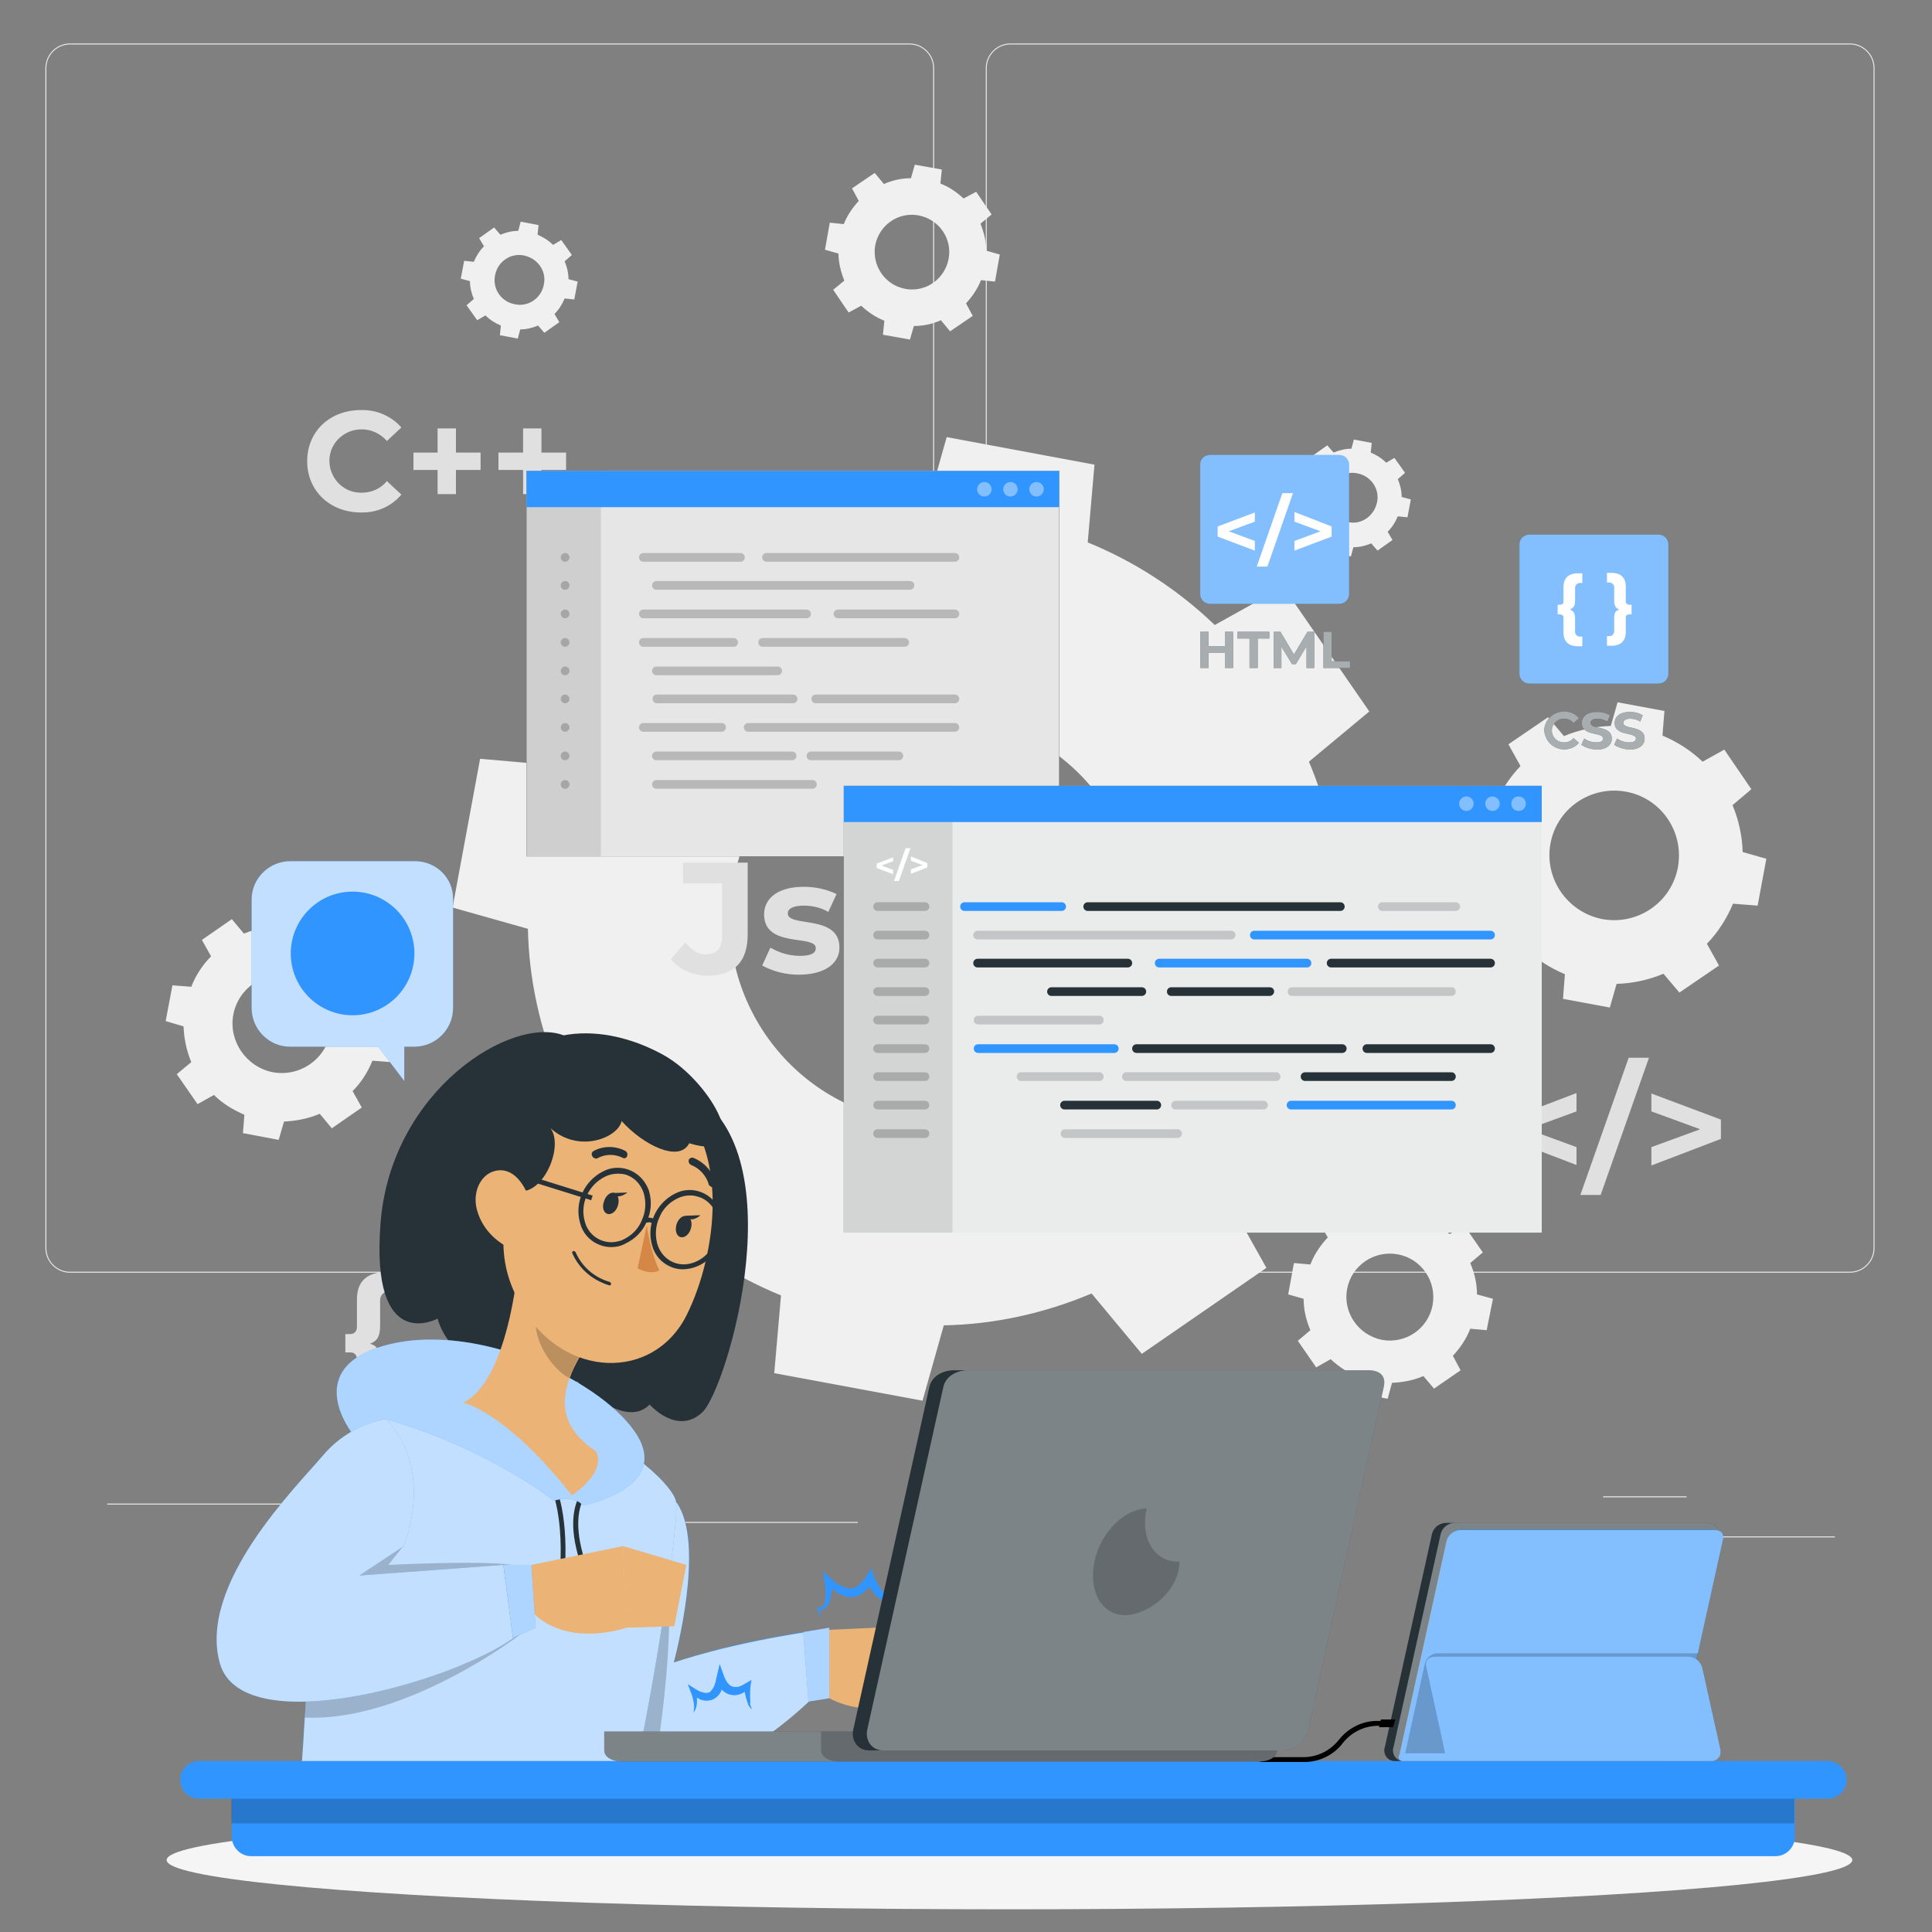 <?xml version="1.0" encoding="utf-8"?>
<!-- Generator: Adobe Illustrator 26.0.3, SVG Export Plug-In . SVG Version: 6.00 Build 0)  -->
<svg version="1.1" id="Calque_1" xmlns="http://www.w3.org/2000/svg" xmlns:xlink="http://www.w3.org/1999/xlink" x="0px" y="0px"
	 viewBox="0 0 400 400" style="enable-background:new 0 0 400 400;" xml:space="preserve">
<rect x="0" y="0" width="400" height="400" fill="#808080" stroke="none"/>
<style type="text/css">
	.st0{fill:#EBEBEB;}
	.st1{fill:#F0F0F0;}
	.st2{fill:#E0E0E0;}
	.st3{fill:#F5F5F5;}
	.st4{fill:#3195FF;}
	.st5{opacity:0.4;}
	.st6{fill:#FFFFFF;}
	.st7{fill:#263238;}
	.st8{opacity:0.6;}
	.st9{opacity:0.9;fill:#FFFFFF;enable-background:new    ;}
	.st10{opacity:0.1;enable-background:new    ;}
	.st11{opacity:0.2;}
	.st12{opacity:0.4;fill:#FFFFFF;enable-background:new    ;}
	.st13{opacity:0.7;fill:#FFFFFF;enable-background:new    ;}
	.st14{fill:#EBB376;}
	.st15{opacity:0.2;enable-background:new    ;}
	.st16{opacity:0.6;fill:#FFFFFF;enable-background:new    ;}
	.st17{fill:#D58745;}
</style>
<g id="freepik--background-complete--inject-2">
	<rect x="350.1" y="318.1" class="st0" width="29.8" height="0.2"/>
	<rect x="265.3" y="320.6" class="st0" width="7.8" height="0.2"/>
	<rect x="331.9" y="309.8" class="st0" width="17.3" height="0.2"/>
	<rect x="22.2" y="311.3" class="st0" width="38.9" height="0.2"/>
	<rect x="69.1" y="311.3" class="st0" width="5.7" height="0.2"/>
	<rect x="93.3" y="315.1" class="st0" width="84.3" height="0.2"/>
	<path class="st0" d="M188.3,263.5H14.5c-2.8,0-5.1-2.3-5.1-5.1V14.1c0-2.8,2.3-5.1,5.1-5.1h173.8c2.8,0,5.1,2.3,5.1,5.1
		c0,0,0,0,0,0v244.2C193.4,261.2,191.1,263.5,188.3,263.5z M14.5,9.2c-2.7,0-4.9,2.2-4.9,4.9v244.3c0,2.7,2.2,4.9,4.9,4.9h173.8
		c2.7,0,4.9-2.2,4.9-4.9V14.1c0-2.7-2.2-4.9-4.9-4.9H14.5z"/>
	<path class="st0" d="M383,263.5H209.2c-2.8,0-5.1-2.3-5.1-5.1V14.1c0-2.8,2.3-5.1,5.1-5.1H383c2.8,0,5.1,2.3,5.1,5.1v244.3
		C388.1,261.2,385.8,263.5,383,263.5z M209.2,9.2c-2.7,0-4.9,2.2-4.9,4.9v244.3c0,2.7,2.2,4.9,4.9,4.9H383c2.7,0,4.9-2.2,4.9-4.9
		V14.1c0-2.7-2.2-4.9-4.9-4.9H209.2z"/>
	<path class="st1" d="M115.9,222.8l-12.5,10.4l17.8,25.8l14.2-7.9c7.6,7.3,16.5,13.1,26.3,17.1l-1.4,16.1L191,290l4.4-15.6
		c10.5-0.2,20.9-2.5,30.6-6.6l10.4,12.5l25.8-17.8l-7.9-14.1c7.3-7.6,13.1-16.5,17.1-26.3l16.1,1.4l5.7-30.8l-15.6-4.4
		c-0.2-10.5-2.5-20.9-6.6-30.6l12.5-10.4l-17.8-25.8l-14.2,7.9c-7.6-7.3-16.5-13.1-26.3-17.1l1.4-16.1L196,90.5l-4.4,15.6
		c-10.5,0.3-20.9,2.5-30.6,6.6l-10.5-12.5l-25.8,17.8l7.9,14.2c-7.3,7.6-13.1,16.5-17.1,26.3l-16.1-1.4l-5.7,30.8l15.6,4.4
		C109.5,202.7,111.8,213.1,115.9,222.8z M151.8,182.5c4.3-23,26.4-38.3,49.4-34c23,4.3,38.3,26.4,34,49.4c-4.3,23-26.4,38.3-49.4,34
		c0,0,0,0,0,0C162.7,227.7,147.5,205.5,151.8,182.5L151.8,182.5z"/>
	<path class="st1" d="M323.6,206.8l9.7,1.8l1.4-4.9c3.3-0.1,6.6-0.8,9.7-2.1l3.3,3.9l8.2-5.6l-2.5-4.5c2.3-2.4,4.1-5.2,5.4-8.3
		l5.1,0.4l1.8-9.7l-4.9-1.4c-0.1-3.3-0.8-6.6-2.1-9.7l3.9-3.3l-5.6-8.2l-4.5,2.5c-2.4-2.3-5.2-4.1-8.3-5.4l0.4-5.1l-9.7-1.8
		l-1.4,4.9c-3.3,0.1-6.6,0.8-9.7,2.1l-3.3-3.9l-8.2,5.6l2.5,4.5c-2.3,2.4-4.1,5.2-5.4,8.3l-5.1-0.4l-1.8,9.7l4.9,1.4
		c0.1,3.3,0.8,6.6,2.1,9.7l-3.9,3.3l5.6,8.2l4.5-2.5c2.4,2.3,5.2,4.1,8.3,5.4L323.6,206.8z M321,174.7c1.3-7.3,8.3-12.1,15.6-10.8
		c7.3,1.3,12.1,8.3,10.8,15.6s-8.3,12.1-15.6,10.8c0,0,0,0,0,0C324.5,188.9,319.7,181.9,321,174.7L321,174.7z"/>
	<path class="st1" d="M50.3,234.6l7.4,1.4l1.1-3.8c2.5-0.1,5-0.6,7.4-1.6l2.5,3l6.2-4.3l-1.9-3.4c1.8-1.8,3.2-4,4.1-6.3l3.9,0.3
		l1.4-7.4l-3.8-1c-0.1-2.5-0.6-5-1.6-7.4l3-2.5l-4.3-6.2l-3.4,1.9c-1.8-1.8-4-3.2-6.3-4.1l0.4-3.9l-7.4-1.4l-1.1,3.8
		c-2.5,0.1-5,0.6-7.4,1.6l-2.5-3l-6.2,4.3l1.9,3.4c-1.8,1.8-3.2,4-4.1,6.3l-3.9-0.3l-1.4,7.4l3.7,1.1c0.1,2.5,0.6,5,1.6,7.4l-3,2.5
		l4.3,6.2l3.4-1.9c1.8,1.8,4,3.1,6.3,4.1L50.3,234.6z M48.3,210.1c1-5.5,6.4-9.2,11.9-8.2c5.5,1,9.2,6.4,8.2,11.9
		c-1,5.5-6.3,9.2-11.9,8.2C51,220.9,47.3,215.6,48.3,210.1z"/>
	<path class="st1" d="M182.8,69.3l5.6,1l0.8-2.8c1.9,0,3.8-0.4,5.6-1.2l1.9,2.3l4.7-3.2l-1.4-2.6c1.3-1.4,2.4-3,3.1-4.8l2.9,0.3
		l1-5.6l-2.8-0.8c0-1.9-0.5-3.8-1.2-5.6l2.3-1.9l-3.2-4.7l-2.6,1.4c-1.4-1.3-3-2.4-4.8-3.1l0.3-2.9l-5.6-1l-0.8,2.8
		c-1.9,0-3.8,0.4-5.6,1.2l-1.9-2.3l-4.7,3.2l1.4,2.6c-1.3,1.4-2.4,3-3.1,4.8l-2.9-0.3l-1,5.6l2.8,0.8c0,1.9,0.5,3.8,1.2,5.6
		l-2.3,1.9l3.2,4.7l2.6-1.4c1.4,1.3,3,2.4,4.8,3.1L182.8,69.3z M181.2,50.8c0.8-4.2,4.8-7,9-6.2c4.2,0.8,7,4.8,6.2,9
		c-0.8,4.2-4.8,7-9,6.2C183.2,59,180.5,55,181.2,50.8L181.2,50.8z"/>
	<path class="st1" d="M276,114.5l3.7,0.7l0.5-1.9c1.3,0,2.5-0.3,3.7-0.8l1.3,1.5l3.1-2.2l-1-1.7c0.9-0.9,1.6-2,2.1-3.2l2,0.2
		l0.7-3.7l-1.9-0.5c0-1.3-0.3-2.5-0.8-3.7l1.5-1.3l-2.2-3.1l-1.7,1c-0.9-0.9-2-1.6-3.2-2.1l0.2-2l-3.7-0.7l-0.5,1.9
		c-1.3,0-2.5,0.3-3.7,0.8l-1.3-1.5l-3.1,2.2l1,1.7c-0.9,0.9-1.6,2-2.1,3.2l-2-0.2l-0.7,3.7l1.9,0.5c0,1.3,0.3,2.5,0.8,3.7l-1.5,1.3
		l2.2,3.1l1.7-1c0.9,0.9,2,1.6,3.2,2.1L276,114.5z M275,102.1c0.5-2.8,3.2-4.7,6-4.1c2.8,0.5,4.7,3.2,4.1,6s-3.2,4.7-6,4.1
		c0,0,0,0,0,0C276.4,107.6,274.5,104.9,275,102.1z"/>
	<path class="st1" d="M103.5,69.4l3.7,0.7l0.5-1.9c1.3,0,2.5-0.3,3.7-0.8l1.3,1.5l3.1-2.2l-1-1.7c0.9-0.9,1.6-2,2.1-3.2l2,0.2
		l0.7-3.7l-1.9-0.5c0-1.3-0.3-2.5-0.8-3.7l1.5-1.3l-2.2-3.1l-1.7,1c-0.9-0.9-2-1.6-3.2-2.1l0.2-2l-3.7-0.7l-0.5,1.9
		c-1.3,0-2.5,0.3-3.7,0.8l-1.3-1.5l-3.1,2.2l1,1.7c-0.9,0.9-1.6,2-2.1,3.2l-2-0.2l-0.7,3.7l1.9,0.5c0,1.3,0.3,2.5,0.8,3.7l-1.5,1.3
		l2.2,3.1l1.7-1c0.9,0.9,2,1.6,3.2,2.1L103.5,69.4z M102.5,57c0.5-2.8,3.2-4.7,6-4.1s4.7,3.2,4.1,6c-0.5,2.8-3.2,4.7-6,4.1
		c0,0,0,0,0,0C103.8,62.5,101.9,59.8,102.5,57z"/>
	<path class="st1" d="M269.9,268.9c0,2.2,0.5,4.4,1.4,6.5l-2.6,2.2l3.8,5.5l3-1.7c1.6,1.5,3.5,2.8,5.6,3.6l-0.3,3.4l6.5,1.2l0.9-3.3
		c2.2-0.1,4.4-0.5,6.5-1.4l2.2,2.6l5.5-3.8l-1.6-3c1.5-1.6,2.8-3.5,3.6-5.6l3.4,0.3l1.3-6.5l-3.3-0.9c0-2.2-0.5-4.4-1.4-6.5l2.6-2.2
		l-3.8-5.5l-3.1,1.7c-1.6-1.5-3.5-2.8-5.6-3.6l0.3-3.4l-6.5-1.2l-0.9,3.3c-2.2,0.1-4.4,0.5-6.5,1.4l-2.2-2.6l-5.5,3.8l1.7,3
		c-1.5,1.6-2.8,3.5-3.6,5.6l-3.4-0.3l-1.2,6.5L269.9,268.9z M278.9,266.9c0.9-4.9,5.6-8.1,10.5-7.2c4.9,0.9,8.1,5.6,7.2,10.5
		c-0.9,4.9-5.6,8.1-10.5,7.2c0,0,0,0,0,0C281.2,276.4,278,271.7,278.9,266.9L278.9,266.9z"/>
	<path class="st2" d="M326.4,230.1l-10.1,3.7l10.1,3.7v3.7l-14.4-5.5v-3.9l14.4-5.5V230.1z"/>
	<path class="st2" d="M337.2,219h4.2l-10,28.4h-4.2L337.2,219z"/>
	<path class="st2" d="M356.3,231.8v4l-14.4,5.5v-3.8l10.1-3.7l-10.1-3.7v-3.7L356.3,231.8z"/>
	<path class="st2" d="M76.6,278.2c1.4,0.4,2.1,1.3,2.1,3.5v5c-0.2,1.1,0.6,2.2,1.8,2.3c0.2,0,0.3,0,0.5,0h0.6v3.8h-1.8
		c-3.9,0-5.9-2-5.9-5.6v-5.7c0-1-0.5-1.5-1.4-1.5h-1v-3.8h1c0.8,0,1.4-0.5,1.4-1.5v-5.7c0-3.6,2-5.6,5.9-5.6h1.8v3.8h-0.6
		c-1.1-0.1-2.2,0.7-2.3,1.8c0,0.2,0,0.3,0,0.5v5C78.7,276.8,78,277.7,76.6,278.2z"/>
	<path class="st2" d="M101.5,276.3v3.8h-1c-0.7-0.1-1.3,0.5-1.4,1.2c0,0.1,0,0.2,0,0.3v5.7c0,3.6-2,5.6-5.9,5.6h-1.8v-3.8h0.6
		c1.1,0.1,2.2-0.7,2.3-1.8c0-0.2,0-0.3,0-0.5v-5c0-2.2,0.7-3.1,2.1-3.5c-1.4-0.4-2.1-1.4-2.1-3.5v-5c0.2-1.1-0.6-2.2-1.7-2.3
		c-0.2,0-0.4,0-0.6,0h-0.6v-3.8h1.8c3.9,0,5.9,2,5.9,5.6v5.7c-0.1,0.7,0.4,1.4,1.1,1.5c0.1,0,0.2,0,0.3,0L101.5,276.3z"/>
	<path class="st2" d="M63.6,95.5c0-6.2,4.7-10.6,11.1-10.6c3.2-0.1,6.3,1.2,8.4,3.6l-3,2.8c-1.3-1.5-3.2-2.4-5.1-2.4
		c-3.6-0.1-6.7,2.7-6.8,6.3c-0.1,3.6,2.7,6.7,6.3,6.8c0.2,0,0.3,0,0.5,0c2,0,3.9-0.9,5.1-2.4l3,2.8c-2.1,2.5-5.2,3.8-8.4,3.7
		C68.4,106.1,63.6,101.7,63.6,95.5z"/>
	<path class="st2" d="M99.5,97.3h-5.1v5h-3.8v-5h-5v-3.6h5v-5h3.8v5h5.1V97.3z"/>
	<path class="st2" d="M117.2,97.3h-5.1v5h-3.8v-5h-5.1v-3.6h5.1v-5h3.8v5h5.1V97.3z"/>
	<path class="st2" d="M138.9,198.6l3-3.5c1.3,1.7,2.6,2.5,4.3,2.5c2.1,0,3.3-1.3,3.3-3.8v-10.9h-8.1v-4.3h13.4v14.9
		c0,5.7-2.9,8.5-8.3,8.5C143.5,202,140.7,200.8,138.9,198.6z"/>
	<path class="st2" d="M157.8,199.9l1.7-3.7c1.9,1.1,4,1.7,6.1,1.7c2.4,0,3.3-0.6,3.3-1.6c0-2.9-10.7,0.1-10.7-7c0-3.4,3-5.7,8.2-5.7
		c2.4,0,4.7,0.5,6.8,1.5l-1.7,3.7c-1.6-0.9-3.3-1.3-5.1-1.3c-2.3,0-3.3,0.7-3.3,1.6c0,3,10.7,0.1,10.7,7.1c0,3.3-3.1,5.6-8.4,5.6
		C162.8,201.8,160.2,201.2,157.8,199.9z"/>
</g>
<g id="freepik--Shadow--inject-2">
	<ellipse id="freepik--path--inject-2" class="st3" cx="209" cy="385.1" rx="174.5" ry="10.2"/>
</g>
<g id="freepik--program-icons--inject-2">
	<path class="st4" d="M250.5,94.2h26.8c1.1,0,2,0.9,2,2v26.8c0,1.1-0.9,2-2,2h-26.8c-1.1,0-2-0.9-2-2V96.3
		C248.4,95.1,249.4,94.2,250.5,94.2z"/>
	<g class="st5">
		<path class="st6" d="M250.5,94.2h26.8c1.1,0,2,0.9,2,2v26.8c0,1.1-0.9,2-2,2h-26.8c-1.1,0-2-0.9-2-2V96.3
			C248.4,95.1,249.4,94.2,250.5,94.2z"/>
	</g>
	<path class="st6" d="M259.8,108l-5.4,2l5.4,2v2l-7.7-2.9V109l7.7-2.9V108z"/>
	<path class="st6" d="M265.5,102.1h2.2l-5.3,15.2h-2.2L265.5,102.1z"/>
	<path class="st6" d="M275.7,109v2.1l-7.7,2.9v-2l5.4-2l-5.4-2v-2L275.7,109z"/>
	<path class="st7" d="M255.3,130.8v7.5h-1.7v-3.1h-3.4v3.1h-1.7v-7.5h1.7v3h3.4v-3L255.3,130.8z"/>
	<path class="st7" d="M258.6,132.2h-2.4v-1.4h6.6v1.4h-2.4v6.1h-1.7V132.2z"/>
	<path class="st7" d="M270.5,138.3v-4.5l-2.2,3.7h-0.8l-2.2-3.6v4.4h-1.6v-7.5h1.4l2.8,4.7l2.8-4.7h1.4v7.5H270.5z"/>
	<path class="st7" d="M274,130.8h1.7v6.1h3.8v1.4H274V130.8z"/>
	<g class="st8">
		<path class="st6" d="M255.3,130.8v7.5h-1.7v-3.1h-3.4v3.1h-1.7v-7.5h1.7v3h3.4v-3L255.3,130.8z"/>
		<path class="st6" d="M258.6,132.2h-2.4v-1.4h6.6v1.4h-2.4v6.1h-1.7V132.2z"/>
		<path class="st6" d="M270.5,138.3v-4.5l-2.2,3.7h-0.8l-2.2-3.6v4.4h-1.6v-7.5h1.4l2.8,4.7l2.8-4.7h1.4v7.5H270.5z"/>
		<path class="st6" d="M274,130.8h1.7v6.1h3.8v1.4H274V130.8z"/>
	</g>
	<path class="st4" d="M316.6,110.7h26.8c1.1,0,2,0.9,2,2v26.8c0,1.1-0.9,2-2,2h-26.8c-1.1,0-2-0.9-2-2v-26.8
		C314.6,111.6,315.5,110.7,316.6,110.7z"/>
	<g class="st5">
		<path class="st6" d="M316.6,110.7h26.8c1.1,0,2,0.9,2,2v26.8c0,1.1-0.9,2-2,2h-26.8c-1.1,0-2-0.9-2-2v-26.8
			C314.6,111.6,315.5,110.7,316.6,110.7z"/>
	</g>
	<path class="st6" d="M325,126.2c0.7,0.2,1.1,0.7,1.1,1.8v2.6c-0.1,0.6,0.3,1.1,0.9,1.2c0.1,0,0.2,0,0.3,0h0.3v2h-0.9
		c-2,0-3-1-3-2.9v-2.9c0.1-0.4-0.2-0.7-0.6-0.8c0,0-0.1,0-0.1,0h-0.5v-2h0.5c0.4,0,0.7-0.2,0.7-0.6c0,0,0-0.1,0-0.1v-2.9
		c0-1.9,1-2.9,3-2.9h0.9v2h-0.3c-0.6-0.1-1.1,0.3-1.2,0.9c0,0.1,0,0.2,0,0.3v2.6C326.1,125.5,325.7,125.9,325,126.2z"/>
	<path class="st6" d="M337.8,125.2v2h-0.5c-0.4,0-0.7,0.2-0.7,0.6c0,0,0,0.1,0,0.1v2.9c0,1.9-1,2.9-3,2.9h-0.9v-2h0.3
		c0.6,0.1,1.1-0.3,1.2-0.9c0-0.1,0-0.2,0-0.3V128c0-1.1,0.3-1.6,1.1-1.8c-0.7-0.2-1.1-0.7-1.1-1.8v-2.6c0.1-0.6-0.3-1.1-0.9-1.2
		c-0.1,0-0.2,0-0.3,0h-0.3v-2h0.9c2,0,3,1,3,2.9v2.9c-0.1,0.4,0.2,0.7,0.6,0.8c0,0,0.1,0,0.1,0L337.8,125.2z"/>
	<path class="st7" d="M319.7,151.2c0.1-2.3,2.1-4,4.4-3.9c1.1,0.1,2.1,0.5,2.8,1.4l-1.1,1c-0.5-0.6-1.2-0.9-1.9-0.9
		c-1.3-0.1-2.5,0.9-2.6,2.3c-0.1,1.3,0.9,2.5,2.3,2.6c0.1,0,0.2,0,0.3,0c0.7,0,1.4-0.3,1.9-0.9l1.1,1c-1.5,1.7-4.1,1.8-5.8,0.3
		C320.2,153.3,319.8,152.2,319.7,151.2L319.7,151.2z"/>
	<path class="st7" d="M327.4,154.2l0.6-1.3c0.7,0.5,1.6,0.8,2.5,0.8c1,0,1.4-0.3,1.4-0.8c0-1.4-4.4-0.4-4.4-3.2c0-1.3,1-2.3,3.2-2.3
		c0.9,0,1.8,0.2,2.6,0.7l-0.5,1.3c-0.6-0.4-1.4-0.6-2.1-0.6c-1,0-1.4,0.4-1.4,0.9c0,1.4,4.4,0.4,4.4,3.2c0,1.3-1,2.3-3.2,2.3
		C329.3,155.1,328.3,154.8,327.4,154.2z"/>
	<path class="st7" d="M334.2,154.2l0.6-1.3c0.7,0.5,1.6,0.8,2.5,0.8c1,0,1.4-0.3,1.4-0.8c0-1.4-4.4-0.4-4.4-3.2c0-1.3,1-2.3,3.2-2.3
		c0.9,0,1.8,0.2,2.6,0.7l-0.5,1.3c-0.6-0.4-1.3-0.6-2.1-0.6c-1,0-1.4,0.4-1.4,0.9c0,1.4,4.4,0.4,4.4,3.2c0,1.3-1,2.3-3.2,2.3
		C336.2,155.1,335.1,154.8,334.2,154.2z"/>
	<g class="st8">
		<path class="st6" d="M319.7,151.2c0.1-2.3,2.1-4,4.4-3.9c1.1,0.1,2.1,0.5,2.8,1.4l-1.1,1c-0.5-0.6-1.2-0.9-1.9-0.9
			c-1.3-0.1-2.5,0.9-2.6,2.3c-0.1,1.3,0.9,2.5,2.3,2.6c0.1,0,0.2,0,0.3,0c0.7,0,1.4-0.3,1.9-0.9l1.1,1c-1.5,1.7-4.1,1.8-5.8,0.3
			C320.2,153.3,319.8,152.2,319.7,151.2L319.7,151.2z"/>
		<path class="st6" d="M327.4,154.2l0.6-1.3c0.7,0.5,1.6,0.8,2.5,0.8c1,0,1.4-0.3,1.4-0.8c0-1.4-4.4-0.4-4.4-3.2
			c0-1.3,1-2.3,3.2-2.3c0.9,0,1.8,0.2,2.6,0.7l-0.5,1.3c-0.6-0.4-1.4-0.6-2.1-0.6c-1,0-1.4,0.4-1.4,0.9c0,1.4,4.4,0.4,4.4,3.2
			c0,1.3-1,2.3-3.2,2.3C329.3,155.1,328.3,154.8,327.4,154.2z"/>
		<path class="st6" d="M334.2,154.2l0.6-1.3c0.7,0.5,1.6,0.8,2.5,0.8c1,0,1.4-0.3,1.4-0.8c0-1.4-4.4-0.4-4.4-3.2
			c0-1.3,1-2.3,3.2-2.3c0.9,0,1.8,0.2,2.6,0.7l-0.5,1.3c-0.6-0.4-1.3-0.6-2.1-0.6c-1,0-1.4,0.4-1.4,0.9c0,1.4,4.4,0.4,4.4,3.2
			c0,1.3-1,2.3-3.2,2.3C336.2,155.1,335.1,154.8,334.2,154.2z"/>
	</g>
</g>
<g id="freepik--Tabs--inject-2">
	<rect x="109" y="97.5" width="110.3" height="79.8"/>
	<rect x="109" y="97.5" class="st9" width="110.3" height="79.8"/>
	<rect x="109" y="97.5" class="st10" width="15.4" height="79.8"/>
	<rect x="109" y="97.5" class="st4" width="110.3" height="7.5"/>
	<g class="st11">
		<path d="M153.3,116.3h-20.1c-0.5,0-0.9-0.4-0.9-0.9c0-0.5,0.4-0.9,0.9-0.9h20.1c0.5,0,0.9,0.4,0.9,0.9
			C154.2,115.9,153.8,116.3,153.3,116.3L153.3,116.3z"/>
		<path d="M197.7,116.3h-39c-0.5,0-0.9-0.4-0.9-0.9c0-0.5,0.4-0.9,0.9-0.9h39c0.5,0,0.9,0.4,0.9,0.9
			C198.6,115.9,198.2,116.3,197.7,116.3z"/>
		<path d="M188.4,122.1h-52.5c-0.5,0-0.9-0.4-0.9-0.9s0.4-0.9,0.9-0.9h52.5c0.5,0,0.9,0.4,0.9,0.9S188.9,122.1,188.4,122.1z"/>
		<path d="M167,128h-33.8c-0.5,0-0.9-0.4-0.9-0.9s0.4-0.9,0.9-0.9H167c0.5,0,0.9,0.4,0.9,0.9S167.5,128,167,128z"/>
		<path d="M197.7,128h-24.2c-0.5,0-0.9-0.4-0.9-0.9s0.4-0.9,0.9-0.9h24.2c0.5,0,0.9,0.4,0.9,0.9S198.2,128,197.7,128z"/>
		<path d="M151.9,133.9h-18.7c-0.5,0-0.9-0.4-0.9-0.9c0-0.5,0.4-0.9,0.9-0.9h18.7c0.5,0,0.9,0.4,0.9,0.9
			C152.8,133.5,152.4,133.9,151.9,133.9L151.9,133.9z"/>
		<path d="M187.3,133.9h-29.4c-0.5,0-0.9-0.4-0.9-0.9c0-0.5,0.4-0.9,0.9-0.9h29.4c0.5,0,0.9,0.4,0.9,0.9
			C188.2,133.5,187.8,133.9,187.3,133.9z"/>
		<path d="M161,139.8h-25.1c-0.5,0-0.9-0.4-0.9-0.9c0-0.5,0.4-0.9,0.9-0.9H161c0.5,0,0.9,0.4,0.9,0.9
			C161.9,139.4,161.5,139.8,161,139.8z"/>
		<path d="M164.2,145.6h-28.2c-0.5,0-0.9-0.4-0.9-0.9c0-0.5,0.4-0.9,0.9-0.9h28.2c0.5,0,0.9,0.4,0.9,0.9
			C165.1,145.2,164.7,145.6,164.2,145.6z"/>
		<path d="M197.7,145.6h-28.8c-0.5,0-0.9-0.4-0.9-0.9c0-0.5,0.4-0.9,0.9-0.9h28.8c0.5,0,0.9,0.4,0.9,0.9
			C198.6,145.2,198.2,145.6,197.7,145.6z"/>
		<path d="M149.4,151.5h-16.2c-0.5,0-0.9-0.4-0.9-0.9c0-0.5,0.4-0.9,0.9-0.9h16.2c0.5,0,0.9,0.4,0.9,0.9
			C150.3,151.1,149.9,151.5,149.4,151.5z"/>
		<path d="M197.7,151.5h-42.8c-0.5,0-0.9-0.4-0.9-0.9c0-0.5,0.4-0.9,0.9-0.9h42.8c0.5,0,0.9,0.4,0.9,0.9
			C198.6,151.1,198.2,151.5,197.7,151.5z"/>
		<path d="M164,157.4h-28.1c-0.5,0-0.9-0.4-0.9-0.9c0-0.5,0.4-0.9,0.9-0.9H164c0.5,0,0.9,0.4,0.9,0.9
			C164.9,157,164.5,157.4,164,157.4L164,157.4z"/>
		<path d="M186.1,157.4h-18.2c-0.5,0-0.9-0.4-0.9-0.9c0-0.5,0.4-0.9,0.9-0.9h18.2c0.5,0,0.9,0.4,0.9,0.9
			C187,157,186.6,157.4,186.1,157.4L186.1,157.4z"/>
		<path d="M168.2,163.3h-32.3c-0.5,0-0.9-0.4-0.9-0.9c0-0.5,0.4-0.9,0.9-0.9h32.3c0.5,0,0.9,0.4,0.9,0.9
			C169.1,162.9,168.7,163.3,168.2,163.3z"/>
	</g>
	<circle class="st12" cx="214.6" cy="101.3" r="1.5"/>
	<circle class="st12" cx="209.2" cy="101.3" r="1.5"/>
	<circle class="st12" cx="203.8" cy="101.3" r="1.5"/>
	<g class="st11">
		<path d="M117,116.3L117,116.3c-0.5,0-0.9-0.4-0.9-0.9c0-0.5,0.4-0.9,0.9-0.9s0.9,0.4,0.9,0.9C117.9,115.9,117.5,116.3,117,116.3z"
			/>
		<path d="M117,122.1L117,122.1c-0.5,0-0.9-0.4-0.9-0.9s0.4-0.9,0.9-0.9s0.9,0.4,0.9,0.9S117.5,122.1,117,122.1z"/>
		<path d="M117,128L117,128c-0.5,0-0.9-0.4-0.9-0.9s0.4-0.9,0.9-0.9s0.9,0.4,0.9,0.9S117.5,128,117,128z"/>
		<path d="M117,133.9L117,133.9c-0.5,0-0.9-0.4-0.9-0.9c0-0.5,0.4-0.9,0.9-0.9s0.9,0.4,0.9,0.9C117.9,133.5,117.5,133.9,117,133.9z"
			/>
		<path d="M117,139.8L117,139.8c-0.5,0-0.9-0.4-0.9-0.9c0-0.5,0.4-0.9,0.9-0.9s0.9,0.4,0.9,0.9C117.9,139.4,117.5,139.8,117,139.8z"
			/>
		<path d="M117,145.6L117,145.6c-0.5,0-0.9-0.4-0.9-0.9c0-0.5,0.4-0.9,0.9-0.9s0.9,0.4,0.9,0.9C117.9,145.2,117.5,145.6,117,145.6z"
			/>
		<path d="M117,151.5L117,151.5c-0.5,0-0.9-0.4-0.9-0.9c0-0.5,0.4-0.9,0.9-0.9s0.9,0.4,0.9,0.9C117.9,151.1,117.5,151.5,117,151.5z"
			/>
		<path d="M117,157.4L117,157.4c-0.5,0-0.9-0.4-0.9-0.9c0-0.5,0.4-0.9,0.9-0.9s0.9,0.4,0.9,0.9C117.9,157,117.5,157.4,117,157.4z"/>
		<path d="M117,163.3L117,163.3c-0.5,0-0.9-0.4-0.9-0.9c0-0.5,0.4-0.9,0.9-0.9s0.9,0.4,0.9,0.9C117.9,162.9,117.5,163.3,117,163.3z"
			/>
	</g>
	<rect x="174.7" y="162.7" class="st7" width="144.5" height="92.5"/>
	<rect x="174.7" y="162.7" class="st9" width="144.5" height="92.5"/>
	<rect x="174.7" y="162.7" class="st10" width="22.5" height="92.5"/>
	<rect x="174.7" y="162.7" class="st4" width="144.5" height="7.5"/>
	<path class="st6" d="M184.9,178.3l-2.4,0.9l2.4,0.9v0.9l-3.4-1.3v-0.9l3.4-1.3V178.3z"/>
	<path class="st6" d="M187.5,175.6h1l-2.4,6.8h-1L187.5,175.6z"/>
	<path class="st6" d="M192,178.7v0.9l-3.4,1.3V180l2.4-0.9l-2.4-0.9v-0.9L192,178.7z"/>
	<g class="st11">
		<path d="M191.5,188.6h-9.8c-0.5,0-0.9-0.4-0.9-0.9c0-0.5,0.4-0.9,0.9-0.9h9.8c0.5,0,0.9,0.4,0.9,0.9
			C192.4,188.2,192,188.6,191.5,188.6z"/>
		<path d="M191.5,194.5h-9.8c-0.5,0-0.9-0.4-0.9-0.9c0-0.5,0.4-0.9,0.9-0.9h9.8c0.5,0,0.9,0.4,0.9,0.9
			C192.4,194.1,192,194.5,191.5,194.5z"/>
		<path d="M191.5,200.3h-9.8c-0.5,0-0.9-0.4-0.9-0.9c0-0.5,0.4-0.9,0.9-0.9h9.8c0.5,0,0.9,0.4,0.9,0.9
			C192.4,199.9,192,200.3,191.5,200.3z"/>
		<path d="M191.5,206.2h-9.8c-0.5,0-0.9-0.4-0.9-0.9c0-0.5,0.4-0.9,0.9-0.9h9.8c0.5,0,0.9,0.4,0.9,0.9
			C192.4,205.8,192,206.2,191.5,206.2z"/>
		<path d="M191.5,212.1h-9.8c-0.5,0-0.9-0.4-0.9-0.9c0-0.5,0.4-0.9,0.9-0.9h9.8c0.5,0,0.9,0.4,0.9,0.9
			C192.4,211.7,192,212.1,191.5,212.1z"/>
		<path d="M191.5,218h-9.8c-0.5,0-0.9-0.4-0.9-0.9c0-0.5,0.4-0.9,0.9-0.9h9.8c0.5,0,0.9,0.4,0.9,0.9C192.4,217.6,192,218,191.5,218z
			"/>
		<path d="M191.5,223.8h-9.8c-0.5,0-0.9-0.4-0.9-0.9c0-0.5,0.4-0.9,0.9-0.9h9.8c0.5,0,0.9,0.4,0.9,0.9
			C192.4,223.4,192,223.8,191.5,223.8z"/>
		<path d="M191.5,229.7h-9.8c-0.5,0-0.9-0.4-0.9-0.9c0-0.5,0.4-0.9,0.9-0.9h9.8c0.5,0,0.9,0.4,0.9,0.9
			C192.4,229.3,192,229.7,191.5,229.7z"/>
		<path d="M191.5,235.6h-9.8c-0.5,0-0.9-0.4-0.9-0.9c0-0.5,0.4-0.9,0.9-0.9h9.8c0.5,0,0.9,0.4,0.9,0.9
			C192.4,235.2,192,235.6,191.5,235.6z"/>
	</g>
	<path class="st4" d="M219.8,188.6h-20.1c-0.5,0-0.9-0.4-0.9-0.9c0-0.5,0.4-0.9,0.9-0.9h20.1c0.5,0,0.9,0.4,0.9,0.9
		C220.7,188.2,220.3,188.6,219.8,188.6z"/>
	<path class="st7" d="M277.5,188.6h-52.3c-0.5,0-0.9-0.4-0.9-0.9c0-0.5,0.4-0.9,0.9-0.9h52.3c0.5,0,0.9,0.4,0.9,0.9
		C278.4,188.2,278,188.6,277.5,188.6z"/>
	<g class="st11">
		<path class="st7" d="M301.4,188.6h-15.2c-0.5,0-0.9-0.4-0.9-0.9c0-0.5,0.4-0.9,0.9-0.9h15.2c0.5,0,0.9,0.4,0.9,0.9
			C302.3,188.2,301.9,188.6,301.4,188.6z"/>
	</g>
	<g class="st11">
		<path class="st7" d="M254.9,194.5h-52.5c-0.5,0-0.9-0.4-0.9-0.9c0-0.5,0.4-0.9,0.9-0.9h52.5c0.5,0,0.9,0.4,0.9,0.9
			C255.8,194.1,255.4,194.5,254.9,194.5z"/>
	</g>
	<path class="st4" d="M308.6,194.5h-48.9c-0.5,0-0.9-0.4-0.9-0.9c0-0.5,0.4-0.9,0.9-0.9h48.9c0.5,0,0.9,0.4,0.9,0.9
		C309.5,194.1,309.1,194.5,308.6,194.5L308.6,194.5z"/>
	<path class="st7" d="M233.5,200.3h-31.1c-0.5,0-0.9-0.4-0.9-0.9c0-0.5,0.4-0.9,0.9-0.9h31.1c0.5,0,0.9,0.4,0.9,0.9
		C234.4,199.9,234,200.3,233.5,200.3z"/>
	<path class="st4" d="M270.6,200.3H240c-0.5,0-0.9-0.4-0.9-0.9c0-0.5,0.4-0.9,0.9-0.9h30.6c0.5,0,0.9,0.4,0.9,0.9
		C271.5,199.9,271.1,200.3,270.6,200.3z"/>
	<path class="st7" d="M308.6,200.3h-33c-0.5,0-0.9-0.4-0.9-0.9c0-0.5,0.4-0.9,0.9-0.9h33c0.5,0,0.9,0.4,0.9,0.9
		C309.5,199.9,309.1,200.3,308.6,200.3z"/>
	<path class="st7" d="M236.4,206.2h-18.7c-0.5,0-0.9-0.4-0.9-0.9c0-0.5,0.4-0.9,0.9-0.9h18.7c0.5,0,0.9,0.4,0.9,0.9
		C237.3,205.8,236.9,206.2,236.4,206.2L236.4,206.2z"/>
	<path class="st7" d="M262.9,206.2h-20.4c-0.5,0-0.9-0.4-0.9-0.9c0-0.5,0.4-0.9,0.9-0.9h20.4c0.5,0,0.9,0.4,0.9,0.9
		C263.8,205.8,263.3,206.2,262.9,206.2z"/>
	<g class="st11">
		<path class="st7" d="M300.5,206.2h-33c-0.5,0-0.9-0.4-0.9-0.9c0-0.5,0.4-0.9,0.9-0.9h33c0.5,0,0.9,0.4,0.9,0.9
			C301.4,205.8,301,206.2,300.5,206.2z"/>
	</g>
	<g class="st11">
		<path class="st7" d="M227.6,212.1h-25.1c-0.5,0-0.9-0.4-0.9-0.9c0-0.5,0.4-0.9,0.9-0.9h25.1c0.5,0,0.9,0.4,0.9,0.9
			C228.5,211.7,228.1,212.1,227.6,212.1L227.6,212.1z"/>
	</g>
	<path class="st4" d="M230.7,218h-28.2c-0.5,0-0.9-0.4-0.9-0.9c0-0.5,0.4-0.9,0.9-0.9h28.2c0.5,0,0.9,0.4,0.9,0.9
		C231.6,217.6,231.2,218,230.7,218z"/>
	<path class="st7" d="M277.9,218h-42.6c-0.5,0-0.9-0.4-0.9-0.9c0-0.5,0.4-0.9,0.9-0.9h42.6c0.5,0,0.9,0.4,0.9,0.9
		C278.8,217.6,278.4,218,277.9,218L277.9,218z"/>
	<path class="st7" d="M308.6,218H283c-0.5,0-0.9-0.4-0.9-0.9c0-0.5,0.4-0.9,0.9-0.9h25.6c0.5,0,0.9,0.4,0.9,0.9
		C309.5,217.6,309.1,218,308.6,218z"/>
	<g class="st11">
		<path class="st7" d="M227.6,223.8h-16.2c-0.5,0-0.9-0.4-0.9-0.9c0-0.5,0.4-0.9,0.9-0.9h16.2c0.5,0,0.9,0.4,0.9,0.9
			C228.5,223.4,228.1,223.8,227.6,223.8z"/>
	</g>
	<g class="st11">
		<path class="st7" d="M264.2,223.8h-31c-0.5,0-0.9-0.4-0.9-0.9c0-0.5,0.4-0.9,0.9-0.9h31c0.5,0,0.9,0.4,0.9,0.9
			C265.1,223.4,264.7,223.8,264.2,223.8z"/>
	</g>
	<path class="st7" d="M300.5,223.8h-30.3c-0.5,0-0.9-0.4-0.9-0.9c0-0.5,0.4-0.9,0.9-0.9h30.3c0.5,0,0.9,0.4,0.9,0.9
		C301.4,223.4,301,223.8,300.5,223.8z"/>
	<path class="st7" d="M239.5,229.7h-19.1c-0.5,0-0.9-0.4-0.9-0.9c0-0.5,0.4-0.9,0.9-0.9h19.1c0.5,0,0.9,0.4,0.9,0.9
		C240.4,229.3,240,229.7,239.5,229.7z"/>
	<g class="st11">
		<path class="st7" d="M261.6,229.7h-18.2c-0.5,0-0.9-0.4-0.9-0.9c0-0.5,0.4-0.9,0.9-0.9h18.2c0.5,0,0.9,0.4,0.9,0.9
			C262.5,229.3,262.1,229.7,261.6,229.7L261.6,229.7z"/>
	</g>
	<path class="st4" d="M300.5,229.7h-33.2c-0.5,0-0.9-0.4-0.9-0.9c0-0.5,0.4-0.9,0.9-0.9h33.2c0.5,0,0.9,0.4,0.9,0.9
		C301.4,229.3,301,229.7,300.5,229.7z"/>
	<g class="st11">
		<path class="st7" d="M243.8,235.6h-23.3c-0.5,0-0.9-0.4-0.9-0.9c0-0.5,0.4-0.9,0.9-0.9h23.3c0.5,0,0.9,0.4,0.9,0.9
			C244.7,235.2,244.3,235.6,243.8,235.6z"/>
	</g>
	<path class="st12" d="M312.9,166.4c0,0.9,0.7,1.5,1.5,1.5c0.9,0,1.5-0.7,1.5-1.5c0-0.9-0.7-1.5-1.5-1.5c0,0,0,0,0,0
		C313.5,164.9,312.9,165.6,312.9,166.4C312.9,166.4,312.9,166.4,312.9,166.4z"/>
	<circle class="st12" cx="309" cy="166.4" r="1.5"/>
	<circle class="st12" cx="303.6" cy="166.4" r="1.5"/>
</g>
<g id="freepik--speech-bubble--inject-2">
	<path class="st4" d="M85.9,178.3H60.1c-4.4,0-8,3.6-8,7.9c0,0,0,0,0,0v22.5c0,4.4,3.6,8,7.9,8c0,0,0,0,0,0h18.3l5.4,7.1v-7.1h2.1
		c4.4,0,8-3.6,8-8l0,0v-22.5C93.9,181.8,90.3,178.3,85.9,178.3z"/>
	<path class="st13" d="M85.9,178.3H60.1c-4.4,0-8,3.6-8,7.9c0,0,0,0,0,0v22.5c0,4.4,3.6,8,7.9,8c0,0,0,0,0,0h18.3l5.4,7.1v-7.1h2.1
		c4.4,0,8-3.6,8-8l0,0v-22.5C93.9,181.8,90.3,178.3,85.9,178.3z"/>
	<path class="st6" d="M71.7,203.1c-0.3,0-0.7-0.2-0.9-0.4l-5-5.9c-0.4-0.5-0.4-1.2,0.1-1.7c0.5-0.4,1.2-0.4,1.7,0.1l4.1,4.9l6.8-8
		c0.4-0.5,1.2-0.5,1.7-0.1c0.5,0.4,0.5,1.1,0.1,1.6l-7.7,9.1C72.3,203,72,203.1,71.7,203.1z"/>
	<circle class="st4" cx="73" cy="197.4" r="12.8"/>
</g>
<g id="freepik--Character--inject-2">
	<path class="st14" d="M168.2,337.6l19.3-0.9l-1.9,16.8c0,0-13.4,2.6-19.4-7L168.2,337.6z"/>
	<polygon class="st14" points="200,342.5 195.6,354.7 185.7,353.5 187.6,336.7 	"/>
	<path class="st4" d="M149.7,364.9c7.4-3.8,14.1-8.8,19.9-14.8l-1.3-12.5c-18.3,2.7-28.8,6.6-28.8,6.6s6.8-24.3,0.6-33.1l-17,3.1
		c0,0-18.1,37.5-5.9,50.7L149.7,364.9z"/>
	<path class="st13" d="M149.7,364.9c7.4-3.8,14.1-8.8,19.9-14.7l-1.3-12.5c-17.7,2.6-28.1,6.3-28.8,6.5c0.2-0.9,6.6-24.4,0.6-33.1
		l-17,3.1c-3.5,7.5-6.3,15.4-8.3,23.5c-2.4,10.3-3.1,21.3,2.4,27.3H149.7z"/>
	<path class="st15" d="M135.7,364.9c6-38,0.7-47.7,0.7-47.7l-21.6,20.4c-2.4,10.3-3.1,21.3,2.4,27.3L135.7,364.9z"/>
	<path class="st4" d="M131.9,364.9c4.1-19.2,8.6-49.3,8.1-53.8c-0.7-6.5-36.2-34.4-66.9-14.1c-6.3,4.1-9.5,48.9-10.6,67.9H131.9z"/>
	<path class="st13" d="M131.9,364.9c4.1-19.2,8.6-49.3,8.1-53.8c-0.7-6.5-36.2-34.4-66.9-14.1c-2.3,1.5-4.1,8.4-5.7,17.5
		c-2.1,12.3-3.5,28.7-4.3,41.1c-0.2,3.5-0.4,6.7-0.6,9.3L131.9,364.9z"/>
	<path class="st7" d="M116.8,214.4c-10.7-4.3-35.8,11.2-38,38.7c-2.2,27.6,11.8,19.9,11.8,19.9s2.5,10.5,12.7,7.3
		c0,0,8.4,9.5,16.2,5.7c0,0,9.7,10.2,15,4.8c0,0,5.7,6.5,10.9,1.6c5.2-4.9,20-55.1-3.2-66.7S116.8,214.4,116.8,214.4z"/>
	<path class="st7" d="M116.8,327.3l-1-0.1c1.2-13.3-1.7-19.2-1.8-19.2l0.9-0.5C115,307.7,118,313.6,116.8,327.3z"/>
	<path class="st7" d="M121.6,327.4c-7.1-16.6,0.9-20.5,1.2-20.7l0.4,0.9l-0.2-0.5l0.2,0.5c-0.1,0-7.3,3.7-0.7,19.3L121.6,327.4z"/>
	<path class="st4" d="M114.7,310.7c0,0-13.6-10.8-34.8-16.9l-6.8,3.2c0,0-11.4-14.1,7.6-18.7c19-4.6,44.8,8.1,51.3,19
		s-11.3,14.4-11.3,14.4S119.1,309.4,114.7,310.7z"/>
	<path class="st16" d="M114.7,310.7c0,0-13.6-10.8-34.8-16.9l-6.8,3.2c0,0-11.4-14.1,7.6-18.7c19-4.6,44.8,8.1,51.3,19
		s-11.3,14.4-11.3,14.4S119.1,309.4,114.7,310.7z"/>
	<path class="st6" d="M122.9,327.2c0,0.5-0.4,0.9-0.9,0.9s-0.9-0.4-0.9-0.9c0-0.5,0.4-0.9,0.9-0.9S122.9,326.7,122.9,327.2z"/>
	<path class="st6" d="M117.1,327.2c0,0.5-0.4,0.9-0.9,0.9s-0.9-0.4-0.9-0.9c0-0.5,0.4-0.9,0.9-0.9S117.1,326.7,117.1,327.2z"/>
	<path class="st14" d="M107.5,259.8c-0.8,9.7-3.8,26.8-11.6,30.6c0,0,8.8,1.8,22.5,19.2c7.8-5.5,4.9-9.2,4.9-9.2
		c-9.1-6-6.8-13.4-3.1-19.8L107.5,259.8z"/>
	<path class="st15" d="M112.6,268.3l7.5,12.3c-0.9,1.5-1.6,3.1-2.3,4.7c-3.6-1.9-7.5-8-6.8-12.2
		C111.2,271.4,111.8,269.8,112.6,268.3z"/>
	<path class="st14" d="M106.4,239.4c-2.5,15.2-3.9,21.5,1.7,31.3c8.5,14.7,27.2,15.4,34.1,1.5c6.2-12.5,9.3-35.2-3.7-45.3
		C125.8,217,108.9,224.2,106.4,239.4z"/>
	<path class="st7" d="M137.5,218.5c9.8,5.5,19.2,22.5,5.2,18.2c-2.1,4.1-9.6,0.3-14-4.6c-0.7,3.4-8.8,6.8-14.7,1.5
		c2.9,4.1-2,14.6-7.1,12.8c-5.1-1.8-16.5-4.2-6.4-20.3S127,212.6,137.5,218.5z"/>
	<path class="st17" d="M133.9,253.7c0,0,0.9,6,2.6,9.3c-1.9,1.1-4.5-0.4-4.5-0.4L133.9,253.7z"/>
	<path class="st7" d="M124.1,265.3c0.6,0.3,1.3,0.6,2,0.8c0.2,0.1,0.4-0.1,0.4-0.2c0,0,0,0,0,0c0.1-0.2-0.1-0.4-0.3-0.5
		c-3.1-0.9-5.7-3.1-7-6.1c-0.1-0.2-0.3-0.3-0.5-0.3c0,0,0,0,0,0c-0.2,0.1-0.3,0.3-0.2,0.5C119.6,262,121.6,264.1,124.1,265.3z"/>
	<path class="st14" d="M98.7,250.3c0.8,3.2,2.9,5.8,5.7,7.5c3.7,2,6.3-1.4,6-5.7c-0.3-3.9-2.5-9.5-6.5-9.8
		C100,242.1,97.7,246.3,98.7,250.3z"/>
	<path class="st7" d="M123.1,239.8c0.2,0.1,0.4,0.1,0.6,0c1.6-0.9,3.6-0.9,5.2-0.1c0.3,0.2,0.7,0.1,0.9-0.2c0,0,0,0,0-0.1
		c0.2-0.4,0.1-0.8-0.3-1.1c-2.1-1.1-4.6-1.1-6.6,0c-0.4,0.2-0.5,0.7-0.3,1C122.7,239.6,122.9,239.7,123.1,239.8z"/>
	<path class="st7" d="M147.2,245.7c0.2,0.1,0.4,0.1,0.5,0.1c0.4-0.1,0.6-0.5,0.5-0.9c0,0,0,0,0,0c-0.7-2.4-2.4-4.3-4.7-5.2
		c-0.4-0.1-0.7,0.1-0.9,0.4c0,0,0,0.1,0,0.1c-0.1,0.4,0.1,0.8,0.5,1c1.8,0.7,3.2,2.3,3.7,4.2C146.9,245.4,147,245.6,147.2,245.7z"/>
	<path class="st7" d="M127.9,249.7c-0.4,1.2-1.4,1.9-2.2,1.6c-0.8-0.3-1.1-1.5-0.6-2.7c0.4-1.2,1.4-1.9,2.2-1.6
		C128,247.3,128.3,248.5,127.9,249.7z"/>
	<path class="st7" d="M126.9,247l3-0.1C129.9,246.9,127.8,248.6,126.9,247z"/>
	<path class="st7" d="M143,254.5c-0.4,1.2-1.4,1.9-2.2,1.6c-0.8-0.3-1.1-1.5-0.7-2.7c0.4-1.2,1.4-1.9,2.2-1.6S143.4,253.3,143,254.5
		z"/>
	<path class="st7" d="M142,251.7l3-0.1C145,251.7,142.9,253.4,142,251.7z"/>
	<path class="st7" d="M126.5,258.2c-0.9,0-1.8-0.2-2.7-0.6c-1.8-0.8-3.2-2.4-3.7-4.4c-1.2-4.2,0.8-8.7,4.8-10.7c3.3-1.7,7.3-0.3,9,3
		c0.2,0.4,0.4,0.8,0.5,1.2c0.6,2.1,0.4,4.3-0.5,6.2l0,0c-0.8,2-2.4,3.6-4.3,4.5C128.6,258,127.5,258.2,126.5,258.2z M127.9,243
		c-0.9,0-1.8,0.2-2.6,0.6c-3.5,1.7-5.3,5.7-4.2,9.4c0.8,3,3.9,4.8,6.9,4c0.4-0.1,0.8-0.2,1.1-0.4c1.7-0.8,3.1-2.2,3.8-4l0.5,0.2
		l-0.5-0.2c0.8-1.7,0.9-3.7,0.4-5.5c-0.5-1.6-1.6-3-3.2-3.7C129.5,243.1,128.7,243,127.9,243L127.9,243z"/>
	<path class="st7" d="M141.4,262.8c-0.9,0-1.9-0.2-2.7-0.6c-1.8-0.8-3.2-2.4-3.7-4.4c-1.2-4.2,0.8-8.7,4.8-10.7c3.3-1.7,7.3-0.3,9,3
		c0.2,0.4,0.4,0.8,0.5,1.3c0.6,2.1,0.4,4.3-0.4,6.2l0,0C147.6,260.7,144.7,262.7,141.4,262.8z M142.9,247.5c-0.9,0-1.8,0.2-2.6,0.6
		c-1.7,0.8-3.1,2.2-3.8,4c-0.8,1.7-0.9,3.7-0.4,5.5c0.5,1.6,1.6,3,3.2,3.7c3.1,1.4,7.1-0.4,8.7-4.1l0,0c0.8-1.7,0.9-3.7,0.4-5.5
		c-0.5-1.6-1.6-3-3.2-3.7C144.4,247.7,143.7,247.5,142.9,247.5L142.9,247.5z"/>
	<path class="st7" d="M135,253.4c0-0.1-0.1-0.2-0.3-0.3c-0.4-0.1-0.8,0-1.2,0.2l-0.5-0.9c0.6-0.3,1.3-0.4,2-0.2
		c0.4,0.1,0.8,0.5,0.9,0.9L135,253.4z"/>
	
		<rect x="115.8" y="239.8" transform="matrix(0.298 -0.955 0.955 0.298 -153.345 283.808)" class="st7" width="1" height="12.8"/>
	<path class="st15" d="M107.6,338.5c0,0-23.7,18.1-44.5,17.1c0.8-12.4,2.3-28.8,4.3-41.1c2.1-2.3,3.5-3.8,3.5-3.8l12.6,9.4l-3.1,3.9
		c0,0,19.1-1,25.7,0L107.6,338.5z"/>
	<path class="st14" d="M110,324l19-3.9l0.7,16.9c0,0-12.9,4.6-20.2-4L110,324z"/>
	<polygon class="st14" points="142.1,324 139.6,336.7 129.6,337 129,320.1 	"/>
	<polygon class="st4" points="110,324 110.9,337 106.2,339.1 104.2,324 	"/>
	<polygon class="st16" points="110,324 110.9,337 106.2,339.1 104.2,324 	"/>
	<path class="st4" d="M79.9,293.8c-5.1,0.9-9.7,3.6-13,7.5C61.2,308,41,328,45.5,344.3c4.5,16.3,47.5,4.2,60.7-5.1l-2-15.2
		l-29.8,2.2l9.2-6.1C89.9,302.5,79.9,293.8,79.9,293.8z"/>
	<path class="st13" d="M79.9,293.8c-5.1,0.9-9.7,3.6-13,7.5C61.2,308,41,328,45.5,344.3c4.5,16.3,47.5,4.2,60.7-5.1l-2-15.2
		l-29.8,2.2l9.2-6.1C89.9,302.5,79.9,293.8,79.9,293.8z"/>
	<polygon class="st4" points="166.3,337.9 171.7,337 171.7,351.6 167.4,352.3 	"/>
	<polygon class="st16" points="166.3,337.9 171.7,337 171.7,351.6 167.4,352.3 	"/>
	<path class="st4" d="M155.3,351.4c0-0.8,0-1.6,0.1-2.4l0.2-1.2l-1.2,0.7l-0.7,0.4c-0.2,0.1-0.5,0.2-0.7,0.3c-0.4,0.1-0.9,0.1-1.3,0
		c-0.4-0.1-0.7-0.4-1-0.7c-0.3-0.4-0.5-0.8-0.7-1.2l-1-2.8l-0.7,3c-0.1,0.3-0.1,0.6-0.2,0.9s-0.2,0.6-0.3,0.8
		c-0.2,0.4-0.5,0.8-0.8,1.1c-0.4,0.2-0.9,0.3-1.4,0.1c-0.6-0.1-1.1-0.4-1.6-0.7l-1.6-1l0.6,1.6c0.3,0.7,0.5,1.4,0.6,2.1
		c0.1,0.4,0.1,0.7,0.1,1.1c0,0.4,0,0.7-0.2,1.1c0.3-0.3,0.5-0.6,0.6-1c0.1-0.4,0.2-0.8,0.2-1.2c0-0.3,0-0.6,0-0.9
		c0.3,0.1,0.5,0.3,0.8,0.4c0.8,0.3,1.8,0.3,2.6-0.1c0.8-0.4,1.4-1.1,1.7-1.9v-0.1c1,1.1,2.6,1.5,4,0.9c0.3-0.1,0.5-0.3,0.8-0.4
		c0,0,0,0.1,0,0.1c0.1,0.4,0.2,0.8,0.3,1.3c0.1,0.4,0.3,0.8,0.4,1.2c0.2,0.4,0.4,0.7,0.8,1c-0.2-0.4-0.3-0.7-0.4-1.1
		C155.4,352.2,155.3,351.8,155.3,351.4z"/>
	<path class="st4" d="M187.5,331.1c-0.7,0.1-1.4,0-2.1-0.2c-0.7-0.2-1.3-0.5-2-0.9c-0.6-0.4-1.1-1-1.4-1.6c-0.4-0.6-0.7-1.2-1-1.9
		l-0.6-1.8l-1,1.6c-0.4,0.7-1,1.3-1.5,1.8c-0.5,0.5-1.1,0.8-1.8,0.8h-0.2l-0.3-0.1c-0.2,0-0.4-0.1-0.6-0.1c-0.4-0.1-0.7-0.3-1.1-0.5
		c-0.7-0.4-1.4-0.9-1.9-1.4l-1.6-1.5l0.3,2.1c0.2,1.1,0.3,2.2,0.2,3.3c0,0.5-0.1,1-0.3,1.5c-0.2,0.4-0.6,0.7-1.1,0.6h-0.4l0.1,0.3
		c0.3,0.7,0.5,1.4,0.8,2c-0.1-0.6-0.2-1.2-0.3-1.8h0.2c0.2,0,0.4,0,0.5-0.1c0.2-0.1,0.3-0.2,0.5-0.3c0.1-0.1,0.2-0.3,0.4-0.4
		c0.3-0.5,0.6-1.2,0.7-1.8c0.1-0.6,0.2-1.2,0.2-1.8l0,0c0.3,0.2,0.6,0.5,0.9,0.7c0.4,0.3,0.9,0.5,1.3,0.7c0.5,0.2,1,0.3,1.6,0.4
		c1.1,0,2.2-0.4,3-1.2c0.4-0.3,0.7-0.6,1-1c0.2,0.3,0.4,0.6,0.6,0.9c0.5,0.7,1.2,1.4,2,1.9c0.8,0.5,1.6,0.8,2.5,1
		c0.6,0.1,1.1,0.2,1.7,0.1c-0.1,0.2-0.2,0.4-0.2,0.5c-0.2,0.5-0.3,1-0.4,1.6c-0.1,0.5-0.1,1.1-0.1,1.6c0,0.5,0.2,1.1,0.5,1.5
		c-0.2-0.5-0.2-1-0.1-1.5c0.1-0.5,0.2-1,0.4-1.5c0.3-0.9,0.8-1.8,1.3-2.7l0.6-1L187.5,331.1z"/>
</g>
<g id="freepik--Table--inject-2">
	<path class="st4" d="M367.6,384.3H52c-2.2,0-4-1.8-4-4l0,0v-9.7l0,0h323.6l0,0v9.7C371.6,382.5,369.8,384.3,367.6,384.3
		C367.6,384.3,367.6,384.3,367.6,384.3z"/>
	<rect x="47.9" y="370.6" class="st15" width="323.6" height="6.9"/>
	<path class="st4" d="M41.2,372.4h337.2c2.1,0,3.9-1.7,3.9-3.9l0,0c0-2.1-1.7-3.9-3.9-3.9H41.2c-2.1,0-3.9,1.7-3.9,3.9l0,0
		C37.3,370.6,39,372.4,41.2,372.4z"/>
</g>
<g id="freepik--device-2--inject-2">
	<path class="st7" d="M355.5,317.4l-9.8,44.7c-0.4,1.5-1.7,2.5-3.2,2.5h-53.8c-1.2,0-2.1-1-2.1-2.2c0-0.2,0-0.4,0.1-0.6l9.8-44.3
		c0.4-1.4,1.7-2.3,3.2-2.2h53.8C354.9,315.3,355.8,316,355.5,317.4z"/>
	<path class="st12" d="M355.5,317.4l-9.8,44.7c-0.4,1.5-1.7,2.5-3.2,2.5h-52c-1.2,0-2.1-1-2.1-2.2c0-0.2,0-0.4,0.1-0.6l9.8-44.3
		c0.4-1.4,1.7-2.3,3.2-2.2h51.9C354.9,315.3,355.8,316,355.5,317.4z"/>
	<path class="st4" d="M346.9,363.2l9.8-44.4c0.3-1.5-0.6-2.1-2-2.1h-51.9c-1.4-0.1-2.8,0.8-3.2,2.2l-9.9,44.9L346.9,363.2z"/>
	<path class="st12" d="M356.7,318.8l-5.2,23.5l-4.6,21l-30.7,0.3l-26.6,0.3l9.9-44.9c0.4-1.4,1.7-2.3,3.2-2.2h52
		C356.1,316.7,357,317.3,356.7,318.8z"/>
	<path class="st15" d="M351.6,342.3l-4.6,21l-30.7,0.3h-25.5l4.2-19.2c0.3-1.2,1.4-2.1,2.6-2.1L351.6,342.3z"/>
	<path class="st4" d="M352.4,345.2c-0.4-1.4-1.7-2.3-3.2-2.2h-51.9c-1.4,0-2.3,0.6-2,2.1l3.9,17.9h-8.8c-0.5,0-0.8,0.4-0.8,0.8
		c0,0.5,0.4,0.8,0.8,0.8c0,0,0,0,0,0h64c1,0,1.9-0.9,1.8-1.9c0-0.1,0-0.3,0-0.4L352.4,345.2z"/>
	<path class="st12" d="M352.4,345.2c-0.4-1.4-1.7-2.3-3.2-2.2h-51.9c-1.4,0-2.3,0.6-2,2.1l3.9,17.9h-8.8c-0.5,0-0.8,0.4-0.8,0.8
		c0,0.5,0.4,0.8,0.8,0.8c0,0,0,0,0,0h64c1,0,1.9-0.9,1.8-1.9c0-0.1,0-0.3,0-0.4L352.4,345.2z"/>
	<polygon points="288.9,356 285.9,356 285.5,357.6 288.4,357.6 	"/>
	<path d="M269.8,364.8h-8.7c-0.3,0-0.5-0.2-0.5-0.5c0,0,0,0,0,0c0-0.3,0.2-0.5,0.5-0.5l0,0h8.7c2.9,0,5.6-1.3,7.4-3.6
		c2-2.5,5-4,8.2-3.9h1.5c0.3,0,0.5,0.2,0.5,0.5c0,0.3-0.2,0.5-0.5,0.5l0,0h-1.5c-2.9,0-5.6,1.3-7.4,3.6
		C276.1,363.4,273,364.9,269.8,364.8z"/>
</g>
<g id="freepik--device-1--inject-2">
	<path class="st7" d="M125.1,358.5v3.8c0,1.7,2,2.4,3.7,2.4h131.9c1.7,0,3.7-0.7,3.7-2.4v-3.8H125.1z"/>
	<path class="st12" d="M125.1,358.5v3.8c0,1.7,2,2.4,3.7,2.4h131.9c1.7,0,3.7-0.7,3.7-2.4v-3.8H125.1z"/>
	<path class="st15" d="M170,358.5v3.8c0,1.7,2,2.4,3.7,2.4h87c1.7,0,3.7-0.7,3.7-2.4v-3.8H170z"/>
	<path class="st7" d="M286.5,287.1l-15.7,71.2c-0.6,2.4-2.7,4-5.1,4.1h-85.8c-2.3,0-3.8-2.1-3.2-4.5l15.7-70.7
		c0.5-2.3,2.8-3.5,5.1-3.5h85.8C285.6,283.7,287,284.8,286.5,287.1z"/>
	<path class="st12" d="M286.5,287.1l-15.7,71.2c-0.6,2.4-2.7,4-5.1,4.1h-82.9c-2.3,0-3.8-2.1-3.2-4.5l15.7-70.7
		c0.5-2.3,2.8-3.5,5.1-3.5h82.9C285.6,283.7,287,284.8,286.5,287.1z"/>
	<path class="st15" d="M244.2,323.3L244.2,323.3c0,6.1-6.5,11.1-11.3,11.1c-4.8,0-7.6-5-6.3-11.1c1.3-6.1,6.1-10.8,10.8-11
		c-1.4,6.1,1.6,11,6.3,11C243.8,323.3,244,323.3,244.2,323.3z"/>
</g>
</svg>

